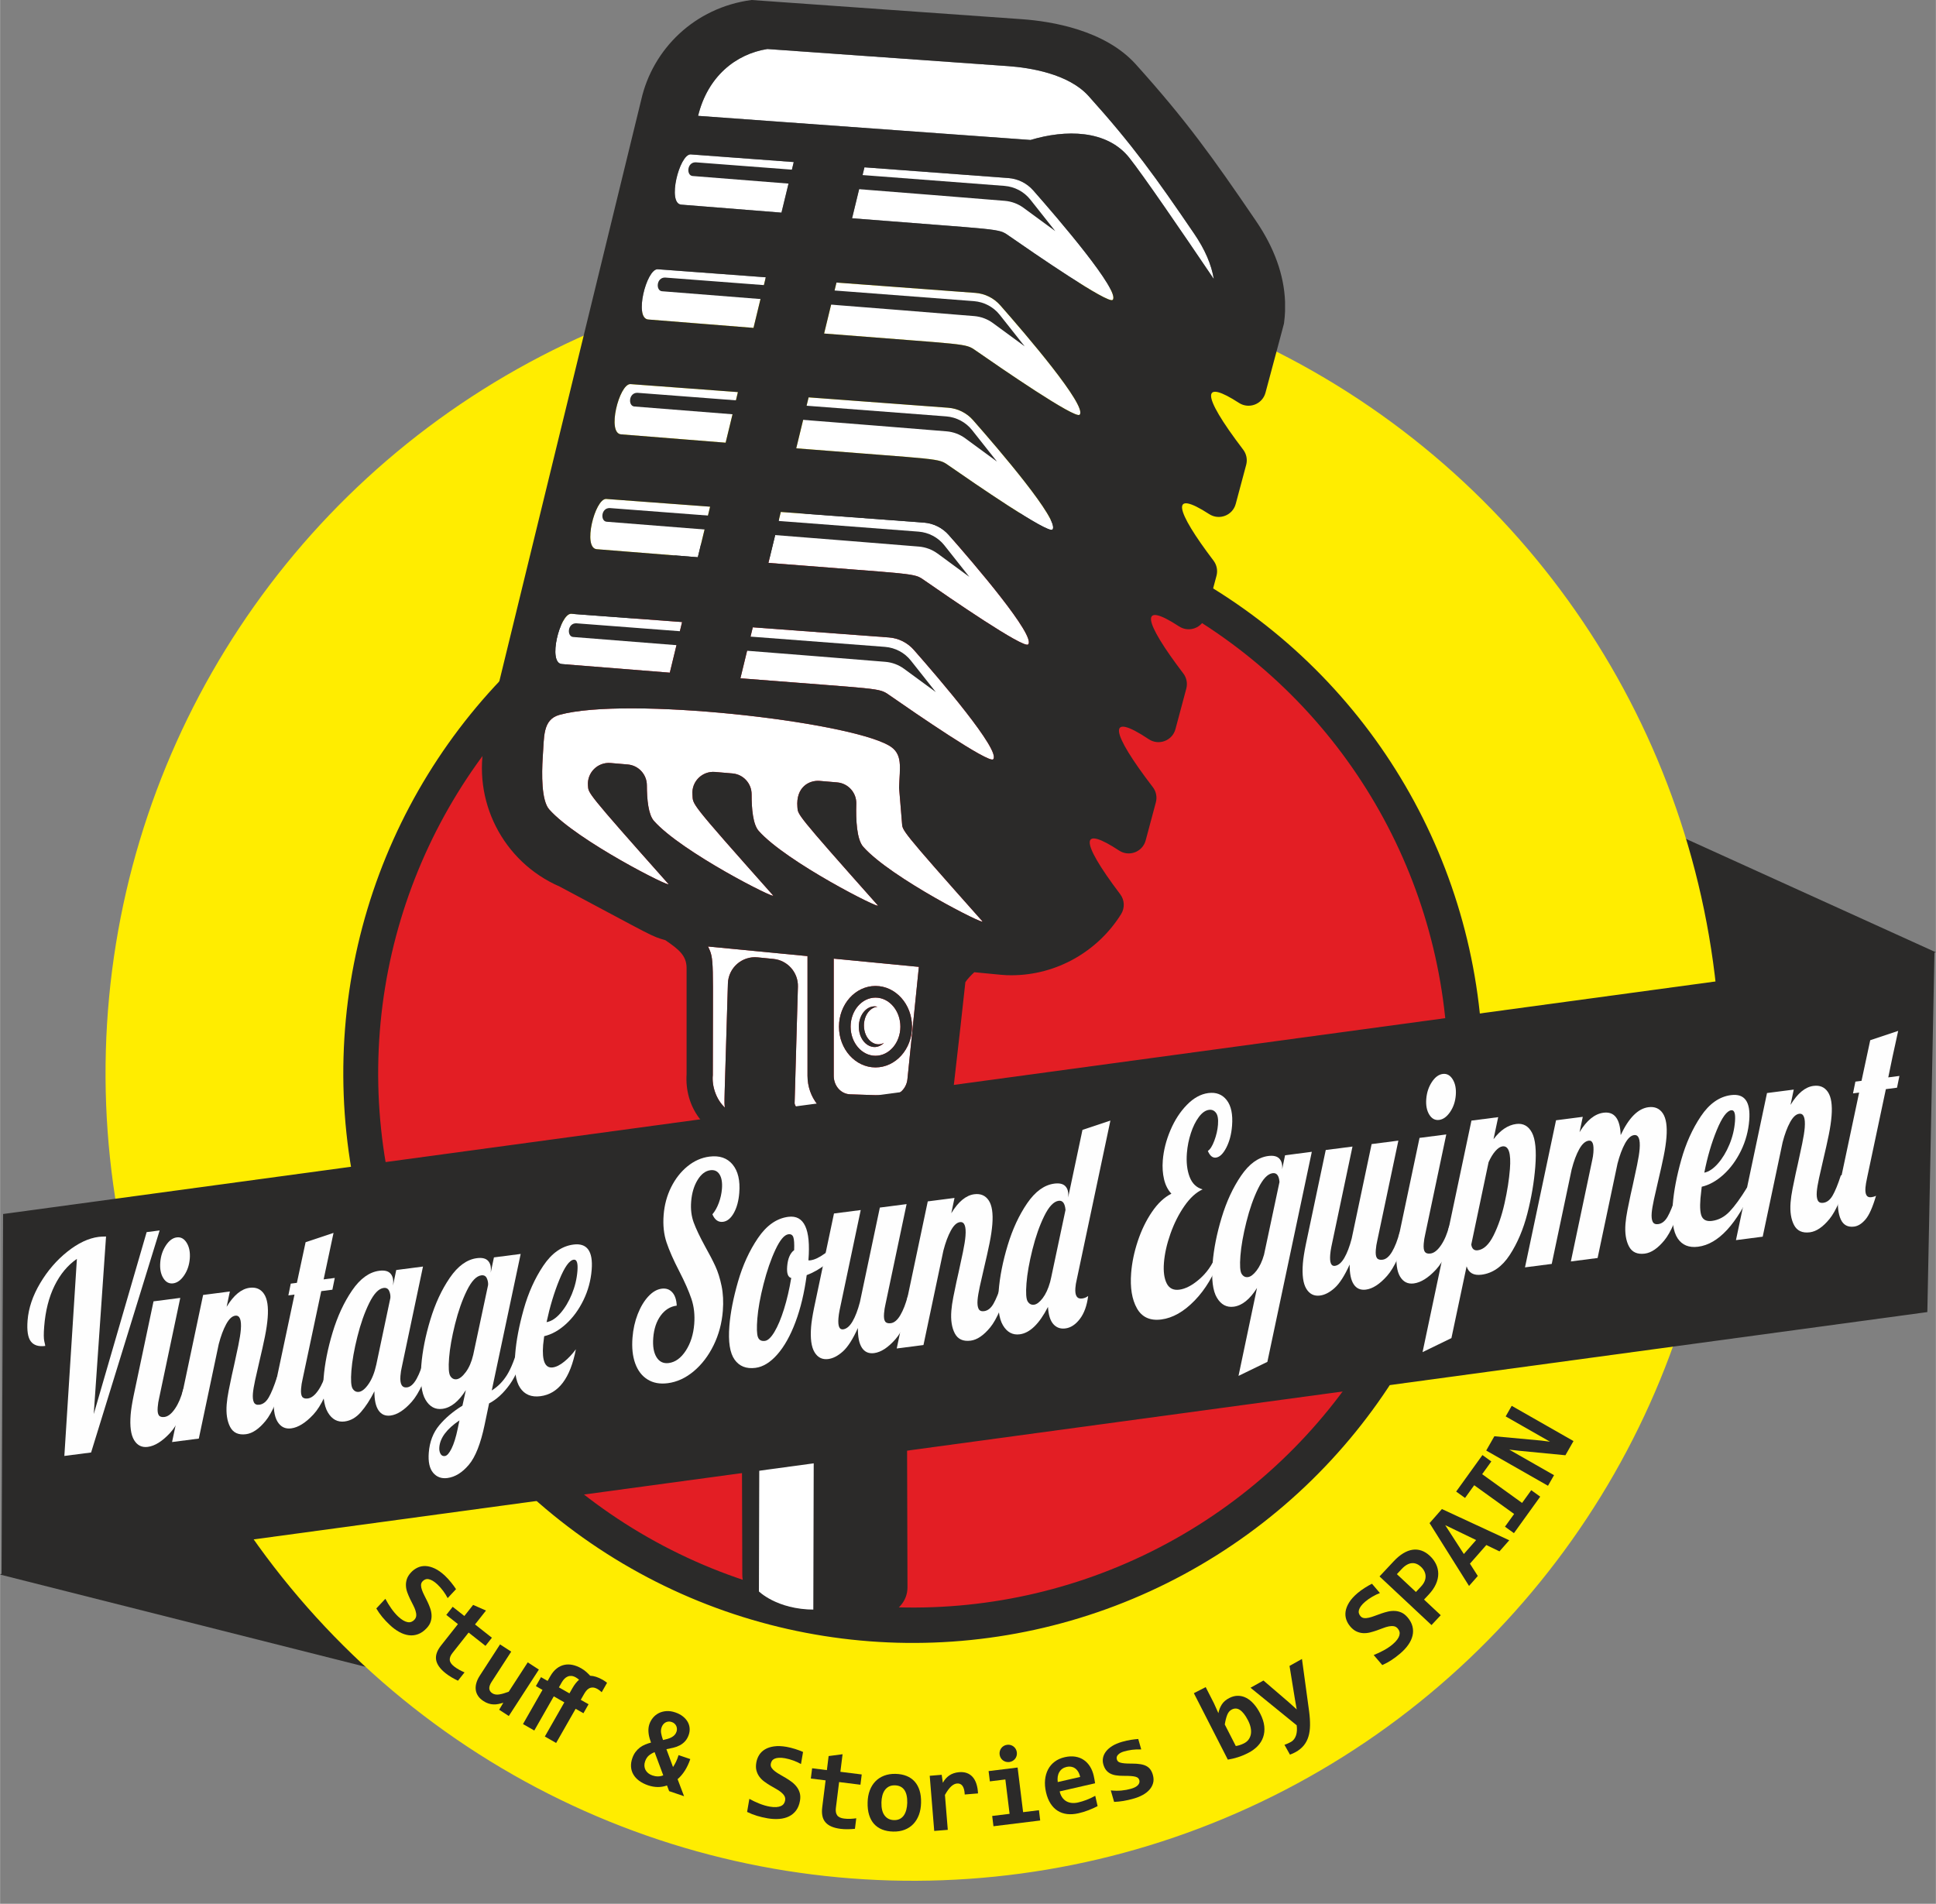 <?xml version="1.0" encoding="UTF-8"?>
<!-- Creator: CorelDRAW 2021 (64-Bit) -->
<svg xmlns="http://www.w3.org/2000/svg" xmlns:xlink="http://www.w3.org/1999/xlink" xmlns:xodm="http://www.corel.com/coreldraw/odm/2003" xml:space="preserve" width="2728px" height="2683px" version="1.1" style="shape-rendering:geometricPrecision; text-rendering:geometricPrecision; image-rendering:optimizeQuality; fill-rule:evenodd; clip-rule:evenodd" viewBox="0 0 2749.23 2704.13">
 <rect x="0" y="0" width="2749.23" height="2704.13" fill="#808080" stroke="none"/>
 <defs>
  <style type="text/css">
   <![CDATA[
    .str1 {stroke:#2B2A29;stroke-width:39.2;stroke-miterlimit:22.926}
    .str0 {stroke:#FFED00;stroke-width:39.2;stroke-miterlimit:22.926}
    .fil6 {fill:none}
    .fil1 {fill:#2B2A29}
    .fil0 {fill:#2B2A29}
    .fil2 {fill:#FFED00}
    .fil3 {fill:#E31E24}
    .fil7 {fill:#FEFEFE;fill-rule:nonzero}
    .fil5 {fill:#2B2A29;fill-rule:nonzero}
    .fil4 {fill:white;fill-rule:nonzero}
   ]]>
  </style>
 </defs>
 <g id="Ebene_x0020_1">
  <g id="_2579828019648">
   <polygon class="fil0" points="2749.23,1352.64 2316.26,1156.1 2413.54,1417.95 "></polygon>
   <polygon class="fil1" points="0,2236.48 633.59,2396.47 483.14,2176.05 52.85,2204.33 "></polygon>
   <ellipse class="fil2 str0" transform="matrix(1.79 0.05 -0.051 1.817 1296.66 1524.11)" rx="620.88" ry="611.58"></ellipse>
   <ellipse class="fil3 str1" transform="matrix(1.263 0.035 -0.036 1.282 1296.66 1524.11)" rx="620.88" ry="611.58"></ellipse>
   <g>
    <path class="fil4" d="M1246.15 1429.95c-10.78,0.88 -19.32,12.45 -19.32,26.63 0,18.92 14.89,32.01 28.53,24.67 -14.61,14.44 -35.79,0.95 -35.79,-22.96 0,-17.97 12.63,-31.86 26.58,-28.34zm-2.9 69.64c19.48,0 35.33,-18.53 35.33,-41.3 0,-22.77 -15.85,-41.3 -35.33,-41.3 -19.48,0 -35.33,18.53 -35.33,41.3 0,22.77 15.85,41.3 35.33,41.3z"></path>
    <path class="fil4" d="M1076.65 2259.49c0,0 25.72,26.77 80.03,26.77l0 -639.66 -80.03 -7.3 0 620.19z"></path>
    <path class="fil4" d="M1128.36 1567.07l-0.02 0.67c0.01,-0.15 0.03,-0.37 0.02,-0.67z"></path>
    <path class="fil4" d="M1146.69 1528.02l0 -169.98 -141.26 -13.64c8.99,18.48 6.77,17.7 6.77,182.76 -1.52,15.19 4.63,34.55 17.18,46 -1.15,-8.34 -1.08,3.31 4.26,-176.27 0.67,-22.3 20.15,-39.32 42.23,-37.09l22.6 2.26c19.96,2 35.15,19.27 34.59,39.32l-4.7 165.64c0.56,6.58 13.69,23.11 67.54,23.34 -28.28,-5.77 -49.21,-31.39 -49.21,-62.34z"></path>
    <path class="fil4" d="M967.47 290.67l142.24 11.35 17.43 -71.83 -146.56 -10.9c-15.87,-0.02 -33.62,69.93 -13.11,71.38z"></path>
    <path class="fil4" d="M920.57 453.81l149.41 11.92 17.44 -71.87 -153.74 -11.44c-15.87,-0.02 -33.62,69.93 -13.11,71.39z"></path>
    <path class="fil4" d="M797.81 943.2l153.31 12.23 17.45 -71.88 -157.66 -11.74c-15.86,-0.02 -33.62,69.93 -13.1,71.39z"></path>
    <path class="fil4" d="M881.95 616.94l148.45 11.84 17.44 -71.86 -152.79 -11.37c-15.86,-0.02 -33.62,69.93 -13.1,71.39z"></path>
    <path class="fil4" d="M847.46 780.07l143.45 11.44 17.43 -71.83 -147.77 -11c-15.86,-0.02 -33.62,69.93 -13.11,71.39z"></path>
    <path class="fil4" d="M1311.98 742.28l-203.23 -15.12 -17.56 72.35c212.83,16.98 205.8,13.87 221.53,24.81 35.48,24.71 141.24,97.45 147.34,91.01 11.35,-11.99 -77.39,-115.26 -112.82,-155.51 -9.01,-10.23 -21.66,-16.52 -35.26,-17.54z"></path>
    <path class="fil4" d="M1545.82 136.35c-28.57,-31.74 -83.64,-40.2 -113.89,-42.41l-342.3 -24.31c-45.03,7.13 -84.77,39.22 -98.33,94.92l472.12 34.26c49.29,-14.85 108.26,-14.99 140.29,25.32 19.46,24.5 71.86,100.94 120.01,172.17 -3.47,-20.78 -12.65,-41.96 -27.68,-64.04 -55.01,-80.8 -87.76,-126.47 -150.22,-195.91z"></path>
    <path class="fil4" d="M1431.99 252.89l-204.44 -15.22 -17.56 72.35c214.35,17.1 207.05,13.99 222.74,24.91 35.48,24.7 141.24,97.44 147.34,91.01 11.35,-12 -77.39,-115.26 -112.82,-155.51 -9.01,-10.24 -21.66,-16.53 -35.26,-17.54z"></path>
    <path class="fil4" d="M1346.47 579.15l-198.22 -14.75 -17.57 72.38c207.23,16.53 200.81,13.47 216.52,24.41 35.49,24.71 141.25,97.44 147.34,91.01 11.35,-11.99 -77.39,-115.26 -112.81,-155.51 -9.01,-10.23 -21.67,-16.52 -35.26,-17.54z"></path>
    <path class="fil4" d="M1385.09 416.02l-197.26 -14.68 -17.57 72.39c206.17,16.44 199.86,13.4 215.56,24.33 35.49,24.71 141.25,97.44 147.34,91.01 11.35,-11.99 -77.38,-115.26 -112.81,-155.51 -9.01,-10.23 -21.66,-16.52 -35.26,-17.54z"></path>
    <path class="fil4" d="M1280.85 1168.86l-4.11 -50.05c0.96,-29.48 5.88,-48.38 -14.64,-60.05 -60.84,-34.59 -372.24,-69.76 -467.63,-43.42 -24.46,6.76 -21.62,31.97 -23.82,60.17l0 0c-1.54,23.99 -1.92,61.53 9.19,74.14 38.96,44.17 175.89,113.34 169.18,105.8 -118.08,-132.83 -113.22,-128.58 -114.13,-139.66 -1.5,-18.32 13.83,-33.6 32.15,-32.04l24.33 2.09c15.37,1.31 27.16,14.17 27.18,29.59 0.02,20.23 2.13,41.59 9.99,50.5 38.96,44.17 175.88,113.34 169.17,105.8 -121.94,-137.18 -113.18,-128.15 -114.42,-143.24 -1.5,-18.33 13.83,-33.61 32.15,-32.04l24.69 2.11c15.42,1.32 27.23,14.25 27.17,29.72 -0.06,20.61 1.96,42.71 9.99,51.81 38.96,44.17 175.88,113.34 169.17,105.8 -118.08,-132.83 -113.21,-128.58 -114.12,-139.66 -2.32,-28.31 16.74,-38.34 31.74,-37.06l24.73 2.11c15.71,1.35 27.65,14.72 27.16,30.48 -0.7,22.82 0.6,50.48 9.83,60.95 38.96,44.18 175.88,113.35 169.18,105.8 -118.09,-132.82 -113.22,-128.57 -114.13,-139.65z"></path>
    <path class="fil4" d="M1243.25 1400.44c28.61,0 51.88,25.95 51.88,57.85 0,31.9 -23.27,57.85 -51.88,57.85 -28.61,0 -51.88,-25.95 -51.88,-57.85 0,-31.9 23.27,-57.85 51.88,-57.85zm-59.32 127.58c0,14.32 10.22,25.88 23.26,26.31l56.85 1.89c12.32,0.42 23.18,-9.87 24.55,-23.4l16.23 -159.5 -120.89 -11.68 0 166.38z"></path>
    <path class="fil4" d="M1262.32 905.41l-193.35 -14.39 -17.57 72.41c201.79,16.1 195.97,13.1 211.66,24.02 35.49,24.72 141.25,97.45 147.34,91.01 11.35,-11.99 -77.39,-115.26 -112.82,-155.5 -9.01,-10.24 -21.66,-16.53 -35.26,-17.55z"></path>
    <path class="fil5" d="M1603.71 224.13c-32.03,-40.31 -91,-40.17 -140.29,-25.32l-472.12 -34.26c13.56,-55.7 53.3,-87.8 98.33,-94.92l342.3 24.31c30.25,2.21 85.32,10.67 113.88,42.41 62.47,69.44 95.22,115.11 150.23,195.91 15.03,22.08 24.21,43.26 27.68,64.04 -48.15,-71.23 -100.55,-147.67 -120.01,-172.17zm221.19 217.78l0 -13.4c-1.46,-38.04 -15.26,-76.47 -41.24,-114.63 -62.3,-91.5 -99.45,-143.29 -170.77,-222.57 -43.76,-48.63 -119.61,-60.96 -160.98,-63.99 -3.18,-0.23 -381.58,-27.1 -384.74,-27.32 -81.2,10.81 -140.38,70.08 -156.6,141.55 -0.26,1.09 -221.53,907.86 -221.78,908.96 -19.44,86.03 25.11,173.69 105.97,208.77 137.07,72.97 129.18,70.05 150.02,76.12 19.27,13.22 30.17,21.85 30.17,39.78l0 150.36c-2.94,45.29 24.07,87.35 77.31,98.69l1.8 612.3c0,84.84 234.59,100.08 234.59,18.01l-1.8 -628.7c48.1,-8.9 63.53,-49.93 67.66,-85.02 6.42,-54.56 13.43,-118.85 16.34,-145.67 1.99,-3.49 8.19,-10.12 12.71,-14.23 41.1,3.97 42.24,4.31 52.63,4.31 64.6,0 123.03,-34.24 155.84,-86.81 5.46,-8.75 5,-19.99 -1.22,-28.22 -60.74,-80.39 -54.24,-96.77 -1.69,-62.14 14.2,9.37 33.41,2.07 37.8,-14.37 5.02,-18.79 10.91,-40.8 14.47,-54.05 2,-7.48 0.42,-15.46 -4.29,-21.59 -59.81,-78.02 -66.22,-108.4 -5.78,-68.11 14.19,9.46 33.49,2.17 37.9,-14.3l15.4 -57.56c1.99,-7.44 0.43,-15.41 -4.24,-21.53 -56.61,-74.37 -63.41,-104.37 -6.05,-66.84 14.23,9.3 33.4,2.03 37.79,-14.38l15.39 -57.51c1.99,-7.43 0.43,-15.38 -4.22,-21.5 -54.22,-71.52 -62.48,-102.57 -6.18,-66.11 14.23,9.22 33.32,1.94 37.71,-14.44l14.85 -55.52c1.99,-7.44 0.43,-15.4 -4.24,-21.53 -62.54,-82.16 -57.1,-99.57 -6.04,-66.47 14.23,9.22 33.31,1.93 37.7,-14.45 28.6,-106.84 26.13,-97.44 26.35,-99.1 0.76,-5.58 1.24,-11.18 1.46,-16.79zm-244.83 -15.97c-6.09,6.43 -111.86,-66.31 -147.34,-91.01 -15.69,-10.92 -8.39,-7.81 -222.74,-24.91l17.56 -72.35 204.44 15.22c13.6,1.01 26.25,7.3 35.26,17.54 35.43,40.25 124.16,143.51 112.82,155.51zm-46.91 163.13c-6.09,6.43 -111.85,-66.3 -147.34,-91.01 -15.7,-10.93 -9.39,-7.89 -215.56,-24.33l17.57 -72.39 197.26 14.68c13.6,1.02 26.25,7.31 35.26,17.54 35.43,40.25 124.16,143.52 112.81,155.51zm-38.62 163.13c-6.09,6.43 -111.85,-66.3 -147.34,-91.01 -15.71,-10.94 -9.29,-7.88 -216.52,-24.41l17.57 -72.38 198.22 14.75c13.59,1.02 26.25,7.31 35.26,17.54 35.42,40.25 124.16,143.52 112.81,155.51zm-34.48 163.13c-6.1,6.44 -111.86,-66.3 -147.34,-91.01 -15.73,-10.94 -8.7,-7.83 -221.53,-24.81l17.56 -72.35 203.23 15.12c13.6,1.02 26.25,7.31 35.26,17.54 35.43,40.25 124.17,143.52 112.82,155.51zm-49.66 163.13c-6.09,6.44 -111.85,-66.29 -147.34,-91.01 -15.69,-10.92 -9.87,-7.92 -211.66,-24.02l17.57 -72.41 193.35 14.39c13.6,1.02 26.25,7.31 35.26,17.55 35.43,40.24 124.17,143.51 112.82,155.5zm-184.6 124.25c-9.23,-10.47 -10.53,-38.13 -9.83,-60.95 0.49,-15.76 -11.45,-29.13 -27.16,-30.48l-24.73 -2.11c-15,-1.28 -34.06,8.75 -31.74,37.06 0.91,11.08 -3.96,6.83 114.12,139.66 6.71,7.54 -130.21,-61.63 -169.17,-105.8 -8.03,-9.1 -10.05,-31.2 -9.99,-51.81 0.06,-15.47 -11.75,-28.4 -27.17,-29.72l-24.69 -2.11c-18.32,-1.57 -33.65,13.71 -32.15,32.04 1.24,15.09 -7.52,6.06 114.42,143.24 6.71,7.54 -130.21,-61.63 -169.17,-105.8 -7.86,-8.91 -9.97,-30.27 -9.99,-50.5 -0.02,-15.42 -11.81,-28.28 -27.18,-29.59l-24.33 -2.09c-18.32,-1.56 -33.65,13.72 -32.15,32.04 0.91,11.08 -3.95,6.83 114.13,139.66 6.71,7.54 -130.22,-61.63 -169.18,-105.8 -11.11,-12.61 -10.73,-50.15 -9.19,-74.14l0 0c2.2,-28.2 -0.64,-53.41 23.82,-60.17 95.39,-26.34 406.79,8.83 467.63,43.42 20.52,11.67 15.6,30.58 14.64,60.05l4.11 50.05c0.91,11.08 -3.96,6.83 114.13,139.65 6.7,7.55 -130.21,-61.62 -169.18,-105.8zm62.79 330.11c-1.37,13.53 -12.23,23.82 -24.55,23.4l-56.85 -1.89c-13.04,-0.43 -23.26,-11.99 -23.26,-26.31l0 -166.38 120.89 11.68 -16.23 159.5zm-160.23 34.2l4.7 -165.64c0.56,-20.05 -14.63,-37.32 -34.59,-39.32l-22.6 -2.26c-22.08,-2.23 -41.56,14.8 -42.23,37.08 -5.34,179.59 -5.41,167.94 -4.26,176.28 -12.55,-11.45 -18.7,-30.81 -17.18,-46 0,-165.07 2.22,-164.28 -6.77,-182.76l141.26 13.64 0 169.98c0,30.95 20.93,56.57 49.21,62.34 -53.85,-0.23 -66.98,-16.76 -67.54,-23.34zm-0.02 0.72l0.02 -0.67c0.01,0.3 -0.01,0.52 -0.02,0.67zm26.54 735.52c-52.42,0 -77.25,-24.04 -77.25,-24.04l1.8 -639.92 77.25 8.27 -1.8 655.69zm-343.97 -1431.45l157.66 11.74 -17.45 71.88 -153.31 -12.23c-20.52,-1.46 -2.76,-71.41 13.1,-71.39zm49.66 -163.13l147.77 11 -17.43 71.83 -143.45 -11.44c-20.51,-1.46 -2.75,-71.41 13.11,-71.39zm34.48 -163.13l152.79 11.37 -17.44 71.86 -148.45 -11.84c-20.52,-1.46 -2.76,-71.41 13.1,-71.39zm38.63 -163.13l153.74 11.44 -17.44 71.86 -149.41 -11.92c-20.51,-1.45 -2.76,-71.4 13.11,-71.38zm46.9 -163.13l146.56 10.9 -17.43 71.83 -142.24 -11.35c-20.51,-1.45 -2.75,-71.4 13.11,-71.38z"></path>
    <path class="fil5" d="M1243.25 1416.99c19.48,0 35.33,18.53 35.33,41.3 0,22.77 -15.85,41.3 -35.33,41.3 -19.48,0 -35.33,-18.53 -35.33,-41.3 0,-22.77 15.85,-41.3 35.33,-41.3zm0 99.15c28.61,0 51.88,-25.95 51.88,-57.85 0,-31.9 -23.27,-57.85 -51.88,-57.85 -28.61,0 -51.88,25.95 -51.88,57.85 0,31.9 23.27,57.85 51.88,57.85z"></path>
    <path class="fil5" d="M1255.36 1481.25c-13.64,7.34 -28.53,-5.75 -28.53,-24.67 0,-14.18 8.54,-25.75 19.32,-26.63 -13.95,-3.52 -26.58,10.37 -26.58,28.34 0,23.91 21.18,37.4 35.79,22.96z"></path>
    <path class="fil5" d="M987.79 230.54l438.77 33.51c14.44,1.17 27.72,8.25 36.63,19.5l35.39 44.73 -45.07 -33.08c-7.74,-5.68 -16.94,-9.12 -26.56,-9.93 -77.7,-6.52 -437.08,-34.63 -443.6,-35.29 -8.91,-0.93 -7.96,-19.56 4.44,-19.44z"></path>
    <path class="fil5" d="M944.34 394.23l438.76 33.51c14.45,1.17 27.73,8.25 36.64,19.51l35.39 44.72 -45.07 -33.07c-7.74,-5.69 -16.94,-9.13 -26.56,-9.94 -77.7,-6.52 -437.09,-34.62 -443.61,-35.29 -8.9,-0.92 -7.95,-19.56 4.45,-19.44z"></path>
    <path class="fil5" d="M905.02 557.92l438.77 33.52c14.44,1.17 27.73,8.24 36.64,19.5l35.39 44.73 -45.07 -33.08c-7.75,-5.69 -16.94,-9.13 -26.56,-9.93 -77.71,-6.52 -437.09,-34.63 -443.61,-35.3 -8.9,-0.92 -7.96,-19.55 4.44,-19.44z"></path>
    <path class="fil5" d="M865.71 721.62l438.77 33.51c14.44,1.17 27.72,8.24 36.63,19.5l35.4 44.73 -45.08 -33.08c-7.74,-5.68 -16.93,-9.12 -26.56,-9.93 -77.7,-6.52 -437.08,-34.63 -443.6,-35.3 -8.91,-0.92 -7.96,-19.55 4.44,-19.43z"></path>
    <path class="fil5" d="M818.12 885.31l438.77 33.51c14.44,1.17 27.73,8.24 36.63,19.5l35.4 44.73 -45.08 -33.08c-7.74,-5.68 -16.94,-9.12 -26.56,-9.93 -77.7,-6.52 -437.08,-34.62 -443.6,-35.29 -8.91,-0.93 -7.96,-19.56 4.44,-19.44z"></path>
    <polygon class="fil5" points="1118.01,1633.44 1133.52,1988.29 1145.93,1633.44 "></polygon>
   </g>
   <polygon class="fil1" points="2747.18,1351.81 2737.06,1863.63 2.1,2235.16 4.28,1724.34 "></polygon>
   <circle class="fil6" cx="1293.16" cy="1522.05" r="1182.07"></circle>
   <path class="fil5" d="M605.72 2312.69c-3.77,4.04 -7.79,6.85 -12.05,8.42 -4.27,1.59 -8.65,2.1 -13.14,1.54 -4.5,-0.58 -9.02,-2.12 -13.59,-4.62 -4.56,-2.52 -9.03,-5.81 -13.39,-9.92 -3.89,-3.61 -7.43,-7.36 -10.61,-11.19 -3.2,-3.83 -6.06,-7.92 -8.63,-12.31l12.85 -13.71c1.18,2.23 2.44,4.47 3.83,6.76 1.39,2.31 2.87,4.54 4.39,6.69 1.52,2.18 3.13,4.28 4.81,6.25 1.65,1.99 3.38,3.82 5.14,5.47 2.64,2.46 5.11,4.34 7.36,5.62 2.29,1.27 4.35,2.07 6.26,2.38 1.93,0.3 3.64,0.15 5.19,-0.47 1.56,-0.6 2.95,-1.53 4.18,-2.86 1.7,-1.81 2.58,-3.8 2.7,-5.99 0.11,-2.2 -0.26,-4.57 -1.07,-7.1 -0.79,-2.53 -1.94,-5.19 -3.39,-7.95 -1.45,-2.78 -2.9,-5.65 -4.33,-8.62 -1.42,-2.95 -2.72,-6 -3.85,-9.11 -1.16,-3.13 -1.83,-6.29 -1.99,-9.49 -0.18,-3.19 0.27,-6.42 1.32,-9.62 1.06,-3.21 3.07,-6.39 6.02,-9.56 2.72,-2.9 5.82,-5.15 9.32,-6.76 3.47,-1.62 7.24,-2.34 11.34,-2.16 4.07,0.18 8.41,1.36 13.02,3.51 4.62,2.18 9.43,5.6 14.43,10.28 1.46,1.39 2.93,2.88 4.42,4.51 1.47,1.62 2.91,3.27 4.27,4.95 1.36,1.68 2.64,3.33 3.82,4.96 1.2,1.66 2.24,3.18 3.18,4.6l-11.91 12.72c-0.78,-1.58 -1.72,-3.23 -2.79,-4.94 -1.07,-1.73 -2.24,-3.44 -3.5,-5.15 -1.26,-1.7 -2.59,-3.35 -4,-4.95 -1.39,-1.6 -2.8,-3.04 -4.19,-4.35 -2.45,-2.31 -4.7,-4.03 -6.78,-5.23 -2.07,-1.19 -3.95,-1.94 -5.69,-2.27 -1.75,-0.33 -3.33,-0.21 -4.78,0.35 -1.45,0.54 -2.76,1.45 -3.91,2.7 -1.44,1.55 -2.17,3.35 -2.18,5.44 0,2.06 0.44,4.35 1.33,6.85 0.87,2.48 2.05,5.13 3.47,7.92 1.45,2.79 2.91,5.71 4.36,8.73 1.45,3 2.72,6.11 3.83,9.24 1.11,3.16 1.77,6.35 1.95,9.57 0.19,3.22 -0.21,6.42 -1.24,9.6 -1.03,3.18 -2.95,6.26 -5.78,9.27z"></path>
   <path id="_1" class="fil5" d="M650.26 2387.24c-3.14,-1.49 -6.23,-3.13 -9.21,-4.91 -3.01,-1.77 -5.72,-3.63 -8.15,-5.56 -4.03,-3.17 -7.2,-6.35 -9.43,-9.52 -2.27,-3.18 -3.69,-6.38 -4.24,-9.63 -0.52,-3.27 -0.2,-6.6 1.02,-10 1.2,-3.41 3.29,-6.97 6.23,-10.69l23.75 -30.08 -16.53 -13.08 9.08 -11.52 16.56 13.08 12.47 -15.77 18.26 8.03 -15.57 19.73 23.97 18.9 -9.11 11.52 -23.97 -18.9 -22.9 28.98c-2.78,3.51 -4.05,6.8 -3.87,9.9 0.2,3.06 2.2,6.1 6,9.12 2.43,1.9 4.96,3.57 7.57,4.98 2.64,1.43 5.09,2.62 7.41,3.6l-9.34 11.82z"></path>
   <path id="_2" class="fil5" d="M725.88 2345.94l-27.85 42.97c-2.33,3.6 -3.41,6.73 -3.27,9.45 0.16,2.7 1.6,4.95 4.3,6.72 2.66,1.71 5.9,2.26 9.76,1.66 3.87,-0.61 8.36,-1.89 13.5,-3.83l27.05 -41.73 15.82 10.26 -42.71 65.93 -13.69 -8.87 5.91 -9.99c-2.49,0.8 -4.9,1.41 -7.22,1.87 -2.3,0.46 -4.63,0.65 -6.93,0.53 -2.29,-0.1 -4.59,-0.51 -6.91,-1.27 -2.31,-0.73 -4.68,-1.86 -7.05,-3.41 -3.39,-2.19 -5.98,-4.64 -7.78,-7.37 -1.83,-2.76 -2.92,-5.7 -3.29,-8.82 -0.37,-3.12 -0.06,-6.39 0.95,-9.77 0.97,-3.37 2.61,-6.82 4.88,-10.31l28.68 -44.28 15.85 10.26z"></path>
   <path id="_3" class="fil5" d="M801.33 2417.98l-14.98 -8.53 -27.69 48.53 -16.04 -9.16 27.7 -48.53 -9.4 -5.36 7.27 -12.75 9.4 5.35 3.78 -6.64c2.68,-4.66 5.67,-8.31 9.05,-10.94 3.37,-2.65 6.98,-4.38 10.81,-5.18 3.8,-0.84 7.76,-0.8 11.83,0.06 4.07,0.86 8.17,2.48 12.27,4.82 2.83,1.62 5.32,3.41 7.44,5.36 2.14,1.97 3.89,3.68 5.24,5.18 5.37,0.14 11.31,2.08 17.85,5.8 0.87,0.5 1.67,0.98 2.38,1.48 0.74,0.47 1.4,0.91 1.99,1.36 0.66,0.5 1.24,0.98 1.77,1.4l-7.61 13.36c-0.56,-0.5 -1.11,-1 -1.72,-1.53 -0.53,-0.42 -1.14,-0.89 -1.8,-1.42 -0.69,-0.52 -1.41,-1.02 -2.15,-1.44 -2.64,-1.52 -5,-2.28 -7.03,-2.28 -2.03,-0.02 -3.85,0.44 -5.38,1.32 -1.56,0.9 -2.9,2.09 -4.06,3.58 -1.13,1.48 -2.13,2.96 -2.97,4.44l-4.64 8.13 11.08 6.3 -7.27 12.75 -11.09 -6.3 -27.69 48.53 -16.04 -9.16 27.7 -48.53zm7.27 -12.76l4.25 -7.46c2.86,-5 5.99,-8.97 9.39,-11.89 -0.61,-0.52 -1.27,-1.08 -2.01,-1.65 -0.74,-0.56 -1.59,-1.11 -2.52,-1.66 -2.25,-1.26 -4.33,-1.97 -6.29,-2.12 -1.93,-0.12 -3.75,0.17 -5.44,0.92 -1.68,0.72 -3.21,1.78 -4.58,3.21 -1.37,1.4 -2.58,3.02 -3.6,4.79l-4.18 7.33 14.98 8.53z"></path>
   <path id="_4" class="fil5" d="M980.21 2498.55c-2.12,6.22 -4.7,11.69 -7.72,16.45 -3.03,4.73 -6.45,8.76 -10.3,12.09l9.17 24.2 -21.17 -7.19 -3.06 -8.07c-4.22,1.51 -8.57,2.24 -13.09,2.22 -4.52,-0.04 -9.06,-0.85 -13.66,-2.39 -5.07,-1.73 -9.36,-3.92 -12.88,-6.55 -3.52,-2.63 -6.24,-5.61 -8.15,-8.93 -1.94,-3.32 -3.03,-6.94 -3.28,-10.79 -0.27,-3.89 0.3,-7.9 1.72,-12.05 1.18,-3.52 2.73,-6.53 4.62,-9.04 1.9,-2.54 4.01,-4.66 6.33,-6.41 2.34,-1.72 4.85,-3.16 7.49,-4.22 2.66,-1.09 5.4,-2.02 8.2,-2.74l-0.8 -2.48c-1.59,-4.3 -2.53,-8.47 -2.8,-12.51 -0.3,-4.04 0.14,-7.76 1.27,-11.12 1.18,-3.44 2.89,-6.5 5.18,-9.23 2.29,-2.75 5.03,-4.92 8.22,-6.54 3.19,-1.6 6.78,-2.56 10.74,-2.83 3.96,-0.3 8.19,0.32 12.68,1.85 4.26,1.44 7.83,3.33 10.74,5.65 2.94,2.32 5.19,4.9 6.81,7.69 1.59,2.83 2.52,5.78 2.79,8.92 0.27,3.14 -0.12,6.26 -1.16,9.33 -1.29,3.8 -3.05,6.92 -5.29,9.36 -2.24,2.44 -4.77,4.37 -7.59,5.83 -2.82,1.48 -5.83,2.6 -9.08,3.37 -3.22,0.78 -6.49,1.5 -9.82,2.11l9.38 25.33c1.53,-2.27 2.95,-4.81 4.29,-7.61 1.34,-2.83 2.55,-5.93 3.6,-9.33l16.62 5.63zm-64.24 3.43c-0.74,2.17 -1.05,4.26 -0.91,6.29 0.13,2.04 0.64,3.91 1.54,5.68 0.91,1.74 2.2,3.29 3.84,4.63 1.67,1.37 3.68,2.45 6.03,3.24 2.59,0.89 5.18,1.33 7.74,1.33 2.59,0.02 5.13,-0.49 7.61,-1.5l-12.28 -32.93c-3.14,1.22 -5.89,2.84 -8.23,4.83 -2.35,2.01 -4.11,4.84 -5.34,8.43zm44.68 -42.33c0.45,-1.27 0.63,-2.59 0.6,-3.99 -0.05,-1.43 -0.35,-2.75 -0.9,-3.99 -0.56,-1.26 -1.38,-2.4 -2.44,-3.4 -1.06,-1.02 -2.44,-1.81 -4.1,-2.39 -1.67,-0.55 -3.25,-0.76 -4.78,-0.6 -1.54,0.17 -2.91,0.62 -4.17,1.33 -1.24,0.72 -2.35,1.67 -3.27,2.89 -0.92,1.22 -1.66,2.57 -2.16,4.1 -0.89,2.62 -1.12,5.34 -0.64,8.13 0.46,2.8 1.34,5.94 2.59,9.43l0.05 0.34c2.24,-0.48 4.38,-1.01 6.44,-1.6 2.03,-0.59 3.91,-1.33 5.62,-2.23 1.69,-0.91 3.14,-1.99 4.38,-3.29 1.23,-1.29 2.16,-2.88 2.78,-4.73z"></path>
   <path id="_5" class="fil5" d="M1135.99 2557.77c-0.94,5.44 -2.75,9.99 -5.43,13.67 -2.71,3.65 -6.08,6.49 -10.14,8.5 -4.06,2 -8.68,3.2 -13.88,3.61 -5.21,0.41 -10.75,0.14 -16.65,-0.88 -5.23,-0.91 -10.25,-2.08 -15,-3.52 -4.79,-1.47 -9.44,-3.3 -13.99,-5.53l3.19 -18.55c2.2,1.23 4.5,2.42 6.93,3.54 2.41,1.16 4.87,2.24 7.33,3.2 2.48,0.98 4.97,1.84 7.45,2.57 2.49,0.73 4.94,1.31 7.32,1.72 3.57,0.63 6.63,0.83 9.25,0.64 2.59,-0.17 4.75,-0.68 6.52,-1.47 1.76,-0.8 3.11,-1.86 4.08,-3.21 0.97,-1.35 1.6,-2.94 1.91,-4.71 0.42,-2.43 0.07,-4.59 -1.04,-6.49 -1.12,-1.9 -2.71,-3.66 -4.77,-5.32 -2.09,-1.69 -4.5,-3.26 -7.25,-4.79 -2.75,-1.52 -5.53,-3.12 -8.36,-4.81 -2.81,-1.68 -5.56,-3.52 -8.23,-5.49 -2.67,-1.98 -4.95,-4.24 -6.88,-6.82 -1.91,-2.59 -3.3,-5.51 -4.18,-8.79 -0.88,-3.24 -0.94,-7.02 -0.21,-11.3 0.67,-3.91 2.01,-7.48 4.03,-10.76 2.03,-3.25 4.79,-5.93 8.3,-8.02 3.48,-2.1 7.75,-3.51 12.8,-4.24 5.06,-0.73 10.95,-0.53 17.72,0.64 1.98,0.33 4.04,0.78 6.16,1.33 2.14,0.55 4.22,1.15 6.29,1.77 2.06,0.66 4.04,1.34 5.94,2.05 1.88,0.73 3.6,1.41 5.16,2.12l-2.94 17.15c-1.53,-0.89 -3.2,-1.76 -5.05,-2.6 -1.85,-0.84 -3.75,-1.63 -5.76,-2.36 -1.99,-0.73 -4.02,-1.39 -6.06,-1.94 -2.06,-0.57 -4.01,-1.02 -5.89,-1.33 -3.3,-0.57 -6.15,-0.77 -8.53,-0.63 -2.38,0.14 -4.38,0.54 -6.02,1.23 -1.63,0.69 -2.9,1.67 -3.79,2.91 -0.9,1.27 -1.5,2.75 -1.79,4.42 -0.36,2.09 0.04,3.99 1.18,5.73 1.14,1.74 2.76,3.42 4.88,5 2.09,1.61 4.52,3.16 7.27,4.71 2.75,1.55 5.56,3.18 8.41,4.89 2.89,1.73 5.64,3.6 8.31,5.62 2.65,2.03 4.95,4.35 6.89,6.93 1.93,2.58 3.37,5.46 4.25,8.68 0.88,3.22 0.97,6.86 0.27,10.93z"></path>
   <path id="_6" class="fil5" d="M1214.04 2597.6c-3.46,0.35 -6.94,0.54 -10.43,0.59 -3.48,0.03 -6.76,-0.15 -9.83,-0.52 -5.13,-0.65 -9.47,-1.75 -13.04,-3.27 -3.58,-1.56 -6.45,-3.57 -8.61,-6.09 -2.14,-2.49 -3.59,-5.51 -4.3,-9.07 -0.75,-3.53 -0.81,-7.65 -0.21,-12.39l4.75 -38.06 -20.97 -2.6 1.83 -14.6 20.97 2.63 2.47 -19.96 19.81 -2.6 -3.11 24.96 30.32 3.78 -1.83 14.57 -30.3 -3.78 -4.58 36.69c-0.57,4.44 0.04,7.95 1.81,10.47 1.76,2.55 5.05,4.1 9.86,4.7 3.07,0.39 6.08,0.5 9.06,0.37 2.99,-0.16 5.73,-0.42 8.21,-0.78l-1.88 14.96z"></path>
   <path id="_7" class="fil5" d="M1307.95 2560.77c-0.12,6.18 -1.14,11.83 -3,16.92 -1.89,5.09 -4.52,9.42 -7.91,13 -3.39,3.58 -7.49,6.31 -12.33,8.2 -4.84,1.89 -10.34,2.77 -16.46,2.62 -5.81,-0.12 -11.01,-1.12 -15.55,-2.92 -4.54,-1.81 -8.38,-4.44 -11.49,-7.88 -3.11,-3.47 -5.47,-7.75 -7.04,-12.86 -1.57,-5.12 -2.29,-11.04 -2.11,-17.8 0.12,-6.23 1.17,-11.88 3.06,-16.95 1.89,-5.04 4.54,-9.33 7.96,-12.86 3.41,-3.53 7.54,-6.24 12.38,-8.1 4.84,-1.86 10.26,-2.74 16.3,-2.59 5.87,0.15 11.06,1.14 15.63,2.97 4.54,1.84 8.36,4.49 11.49,7.96 3.1,3.47 5.44,7.75 6.99,12.8 1.57,5.08 2.26,10.92 2.08,17.49zm-19.62 0c0.18,-8.14 -1.2,-14.29 -4.17,-18.45 -2.97,-4.18 -7.43,-6.33 -13.42,-6.48 -3.28,-0.06 -6.1,0.51 -8.46,1.74 -2.35,1.24 -4.31,2.95 -5.85,5.16 -1.54,2.19 -2.71,4.77 -3.48,7.76 -0.75,2.98 -1.18,6.15 -1.27,9.55 -0.19,8.19 1.3,14.4 4.51,18.63 3.19,4.24 7.67,6.42 13.37,6.54 3.14,0.09 5.89,-0.48 8.25,-1.69 2.35,-1.21 4.26,-2.92 5.77,-5.11 1.48,-2.21 2.63,-4.82 3.43,-7.86 0.8,-3.01 1.23,-6.28 1.32,-9.79z"></path>
   <path id="_8" class="fil5" d="M1369.98 2548.87c-0.15,-2.93 -0.48,-5.41 -1.03,-7.44 -0.56,-2.03 -1.31,-3.66 -2.27,-4.95 -0.96,-1.26 -2.08,-2.15 -3.37,-2.67 -1.28,-0.52 -2.73,-0.7 -4.31,-0.58 -2.78,0.23 -5.54,1.62 -8.32,4.15 -2.76,2.52 -5.72,6.56 -8.82,12.07l4.05 49.6 -19.27 1.55 -6.4 -78.32 17.02 -1.4 1.63 11.37c1.12,-2.12 2.43,-4.03 3.93,-5.76 1.46,-1.72 3.17,-3.24 5.04,-4.57 1.89,-1.31 4.02,-2.38 6.37,-3.19 2.37,-0.83 5.01,-1.35 7.88,-1.58 3.96,-0.32 7.5,0.06 10.68,1.17 3.18,1.12 5.91,2.92 8.22,5.44 2.29,2.49 4.11,5.73 5.43,9.68 1.35,3.96 2.14,8.57 2.41,13.88l-18.87 1.55z"></path>
   <path id="_9" class="fil5" d="M1443.99 2489.02c0.22,1.69 0.1,3.32 -0.34,4.88 -0.43,1.55 -1.13,2.95 -2.09,4.18 -0.96,1.23 -2.16,2.28 -3.57,3.09 -1.4,0.83 -2.97,1.34 -4.71,1.57 -1.75,0.19 -3.41,0.07 -4.99,-0.36 -1.58,-0.46 -3,-1.16 -4.23,-2.12 -1.24,-0.99 -2.26,-2.16 -3.04,-3.57 -0.8,-1.41 -1.32,-2.97 -1.52,-4.66 -0.19,-1.69 -0.1,-3.3 0.34,-4.86 0.43,-1.55 1.13,-2.97 2.09,-4.23 0.96,-1.26 2.16,-2.31 3.59,-3.14 1.43,-0.83 3.03,-1.35 4.74,-1.54 1.75,-0.23 3.41,-0.11 4.96,0.36 1.56,0.46 2.98,1.18 4.21,2.17 1.24,0.99 2.26,2.18 3.06,3.59 0.78,1.41 1.3,2.94 1.5,4.64zm-16.31 38.47l-22.02 2.72 -1.8 -14.59 41.21 -5.07 7.81 63.4 22.5 -2.77 1.78 14.59 -66.38 8.18 -1.81 -14.59 24.72 -3.04 -6.01 -48.83z"></path>
   <path id="_10" class="fil5" d="M1553.17 2522.28c0.29,1.24 0.64,2.88 1,4.91 0.4,2.04 0.72,3.94 0.95,5.73l-50.33 11.54c0.76,3.36 1.98,6.21 3.59,8.53 1.61,2.33 3.56,4.15 5.83,5.44 2.3,1.3 4.86,2.12 7.69,2.41 2.85,0.29 5.89,0.08 9.11,-0.66 3.7,-0.85 7.63,-2.06 11.73,-3.59 4.12,-1.56 8.32,-3.51 12.6,-5.86l3.32 14.63c-1.82,1 -3.83,1.98 -6.05,2.95 -2.22,0.98 -4.49,1.93 -6.81,2.83 -2.32,0.92 -4.7,1.74 -7.13,2.48 -2.4,0.74 -4.78,1.37 -7.11,1.9 -5.81,1.32 -11.22,1.69 -16.24,1.11 -4.99,-0.61 -9.48,-2.17 -13.44,-4.68 -3.93,-2.48 -7.31,-5.94 -10.11,-10.32 -2.8,-4.39 -4.94,-9.72 -6.37,-15.98 -1.42,-6.23 -1.87,-12.1 -1.34,-17.59 0.55,-5.49 1.95,-10.4 4.25,-14.76 2.27,-4.36 5.42,-8.06 9.4,-11.04 3.99,-3.01 8.72,-5.12 14.21,-6.39 5.42,-1.24 10.41,-1.5 14.98,-0.76 4.54,0.71 8.58,2.27 12.06,4.64 3.52,2.35 6.47,5.47 8.88,9.3 2.43,3.83 4.2,8.24 5.33,13.23zm-19.28 1.64c-0.66,-3.04 -1.64,-5.58 -2.96,-7.64 -1.29,-2.03 -2.82,-3.64 -4.54,-4.78 -1.71,-1.13 -3.56,-1.84 -5.54,-2.13 -2.01,-0.3 -4.07,-0.19 -6.18,0.29 -4.62,1.08 -8.06,3.48 -10.3,7.26 -2.27,3.75 -3.04,8.53 -2.3,14.28l31.82 -7.28z"></path>
   <path id="_11" class="fil5" d="M1637.13 2520.95c1.24,4.33 1.35,8.26 0.32,11.88 -1.03,3.6 -2.85,6.79 -5.46,9.62 -2.59,2.8 -5.75,5.2 -9.5,7.21 -3.75,2.04 -7.69,3.62 -11.86,4.81 -5.55,1.62 -10.64,2.78 -15.24,3.55 -4.62,0.77 -9.03,1.22 -13.28,1.35l-4.71 -16.34c5.23,0.6 10.28,0.65 15.16,0.2 4.89,-0.48 9.38,-1.3 13.5,-2.49 4.75,-1.35 8.08,-3.12 10,-5.31 1.93,-2.19 2.53,-4.52 1.85,-6.95 -0.35,-1.13 -0.87,-2.08 -1.64,-2.9 -0.77,-0.79 -1.96,-1.43 -3.59,-1.9 -1.61,-0.48 -3.78,-0.82 -6.53,-1.03 -2.74,-0.21 -6.28,-0.29 -10.61,-0.28 -4.02,0.02 -7.61,-0.21 -10.81,-0.74 -3.16,-0.5 -5.94,-1.37 -8.26,-2.64 -2.35,-1.26 -4.34,-2.92 -5.92,-5.01 -1.58,-2.09 -2.85,-4.73 -3.75,-7.9 -0.88,-3.08 -1.04,-6.17 -0.43,-9.29 0.61,-3.14 2,-6.13 4.14,-8.96 2.17,-2.85 5.15,-5.46 8.9,-7.84 3.77,-2.35 8.42,-4.34 13.92,-5.93 4.77,-1.34 9.05,-2.32 12.85,-2.88 3.81,-0.56 7.21,-0.95 10.22,-1.17l4.24 14.82c-4.7,-0.16 -9.04,0.03 -13,0.53 -3.96,0.53 -7.79,1.33 -11.51,2.38 -3.72,1.09 -6.5,2.59 -8.37,4.6 -1.88,1.98 -2.48,4.15 -1.79,6.53 0.34,1.16 0.84,2.11 1.56,2.87 0.68,0.77 1.82,1.38 3.38,1.83 1.56,0.47 3.64,0.84 6.26,1.07 2.61,0.24 6.02,0.35 10.19,0.32 4.73,0 8.77,0.26 12.15,0.84 3.38,0.55 6.23,1.45 8.53,2.71 2.33,1.27 4.23,2.93 5.68,4.99 1.43,2.04 2.59,4.54 3.41,7.45z"></path>
   <path id="_12" class="fil5" d="M1789.58 2433.88c3.28,6.42 5.22,12.45 5.81,18.06 0.57,5.6 0.02,10.8 -1.62,15.54 -1.65,4.77 -4.29,9 -7.94,12.75 -3.65,3.75 -8.08,6.97 -13.25,9.59 -5.12,2.63 -10.04,4.66 -14.83,6.15 -4.77,1.5 -9.48,2.6 -14.13,3.36l-48.24 -94.38 16.81 -8.59 11.69 22.88 6.34 14.12c0.87,-4.56 2.49,-8.67 4.84,-12.37 2.38,-3.71 5.91,-6.77 10.66,-9.19 4.13,-2.11 8.21,-3.17 12.28,-3.13 4.06,0 7.97,0.98 11.7,2.91 3.74,1.93 7.31,4.78 10.66,8.53 3.38,3.75 6.44,8.34 9.22,13.77zm-17.29 9.7c-1.98,-3.87 -3.94,-7 -5.87,-9.42 -1.94,-2.44 -3.85,-4.25 -5.77,-5.48 -1.95,-1.21 -3.84,-1.85 -5.75,-1.89 -1.92,-0.05 -3.83,0.44 -5.76,1.43 -2.84,1.46 -4.97,3.98 -6.4,7.61 -1.42,3.61 -2.57,8.14 -3.45,13.58l15.64 30.59c1.59,-0.17 3.44,-0.61 5.56,-1.28 2.12,-0.67 4.18,-1.52 6.2,-2.57 2.67,-1.35 4.83,-3.16 6.43,-5.36 1.63,-2.23 2.67,-4.74 3.2,-7.53 0.49,-2.82 0.41,-5.89 -0.25,-9.22 -0.66,-3.36 -1.93,-6.83 -3.78,-10.46z"></path>
   <path id="_13" class="fil5" d="M1859.08 2430.84c0.94,7.27 1.37,13.85 1.28,19.79 -0.07,5.91 -0.84,11.25 -2.27,15.96 -1.43,4.75 -3.62,8.93 -6.57,12.56 -2.96,3.62 -6.78,6.77 -11.53,9.41 -1.11,0.65 -2.38,1.28 -3.76,1.9 -1.4,0.63 -2.86,1.22 -4.37,1.77l-7.81 -13.97c0.59,-0.2 1.25,-0.44 2.02,-0.73 0.76,-0.28 1.53,-0.59 2.35,-0.96 0.8,-0.36 1.59,-0.73 2.41,-1.12 0.82,-0.42 1.57,-0.78 2.23,-1.17 1.91,-1.05 3.45,-2.41 4.67,-4.01 1.2,-1.63 2.14,-3.47 2.81,-5.53 0.65,-2.06 1.03,-4.27 1.18,-6.68 0.12,-2.4 0.03,-4.91 -0.3,-7.5l-65.58 -53.34 18.37 -10.26 35.99 30.89 11.26 10.16 -2.52 -14.36 -7.7 -47.43 17.67 -9.89 10.17 74.51z"></path>
   <path id="_14" class="fil5" d="M1998.85 2297.19c3.58,4.21 5.91,8.53 7,12.94 1.1,4.41 1.13,8.82 0.06,13.23 -1.05,4.41 -3.1,8.73 -6.1,13 -3,4.24 -6.79,8.32 -11.35,12.21 -4.02,3.44 -8.13,6.54 -12.29,9.28 -4.18,2.75 -8.57,5.14 -13.2,7.18l-12.2 -14.28c2.35,-0.91 4.73,-1.94 7.17,-3.06 2.4,-1.13 4.79,-2.33 7.14,-3.62 2.33,-1.26 4.58,-2.62 6.72,-4.07 2.18,-1.44 4.19,-2.94 6.02,-4.52 2.75,-2.34 4.87,-4.57 6.39,-6.68 1.54,-2.11 2.55,-4.09 3.06,-5.96 0.5,-1.84 0.56,-3.59 0.15,-5.2 -0.45,-1.61 -1.23,-3.1 -2.42,-4.47 -1.6,-1.88 -3.47,-3 -5.63,-3.35 -2.2,-0.35 -4.57,-0.26 -7.16,0.26 -2.62,0.52 -5.37,1.36 -8.3,2.51 -2.91,1.12 -5.93,2.25 -9.05,3.34 -3.09,1.07 -6.27,2.01 -9.49,2.82 -3.23,0.78 -6.45,1.08 -9.64,0.91 -3.22,-0.19 -6.34,-0.97 -9.42,-2.41 -3.06,-1.41 -6.01,-3.75 -8.82,-7.06 -2.58,-3.02 -4.47,-6.35 -5.7,-9.97 -1.2,-3.65 -1.5,-7.48 -0.88,-11.52 0.65,-4.04 2.28,-8.21 4.96,-12.55 2.66,-4.35 6.61,-8.75 11.83,-13.22 1.51,-1.29 3.18,-2.6 4.95,-3.89 1.8,-1.28 3.61,-2.49 5.41,-3.67 1.8,-1.19 3.6,-2.26 5.37,-3.26 1.75,-0.99 3.39,-1.86 4.92,-2.62l11.28 13.22c-1.64,0.6 -3.39,1.36 -5.21,2.22 -1.83,0.89 -3.65,1.87 -5.5,2.92 -1.83,1.07 -3.63,2.2 -5.38,3.41 -1.75,1.23 -3.34,2.44 -4.79,3.7 -2.55,2.16 -4.53,4.21 -5.94,6.13 -1.41,1.93 -2.37,3.72 -2.9,5.44 -0.51,1.68 -0.57,3.29 -0.18,4.77 0.39,1.51 1.15,2.89 2.26,4.18 1.37,1.62 3.08,2.55 5.14,2.77 2.08,0.25 4.38,0.07 6.97,-0.55 2.57,-0.6 5.32,-1.46 8.28,-2.59 2.93,-1.12 5.97,-2.22 9.15,-3.32 3.15,-1.09 6.37,-2.03 9.62,-2.79 3.25,-0.75 6.5,-1.03 9.72,-0.86 3.23,0.15 6.37,0.92 9.4,2.28 3.03,1.39 5.9,3.64 8.58,6.77z"></path>
   <path id="_15" class="fil5" d="M2030.52 2209.88c3.83,3.58 6.77,7.55 8.84,11.89 2.04,4.34 3.08,8.87 3.1,13.6 0.01,4.75 -1.08,9.62 -3.29,14.6 -2.23,5.01 -5.64,9.98 -10.3,14.96l-6.6 7.05 23.72 22.23 -13.11 14 -73.82 -69.1 20.26 -21.64c4.47,-4.77 8.96,-8.5 13.43,-11.21 4.46,-2.7 8.86,-4.38 13.21,-5.02 4.33,-0.62 8.58,-0.23 12.71,1.21 4.14,1.42 8.07,3.89 11.85,7.43zm-12.68 15.47c-1.97,-1.83 -4.04,-3.18 -6.22,-4.06 -2.17,-0.88 -4.42,-1.21 -6.74,-1.03 -2.3,0.21 -4.67,0.99 -7.06,2.36 -2.39,1.34 -4.83,3.34 -7.29,5.98l-6.83 7.29 27.05 25.31 7.25 -7.72c2.25,-2.42 3.92,-4.87 4.98,-7.3 1.06,-2.47 1.57,-4.93 1.5,-7.33 -0.05,-2.43 -0.65,-4.78 -1.76,-7.07 -1.12,-2.28 -2.75,-4.43 -4.88,-6.43z"></path>
   <path id="_16" class="fil5" d="M2129.39 2203.53l-18.64 -9.01 -23.29 26.47 11.17 17.49 -12.45 14.15 -56.07 -89.24 17.56 -19.97 95.64 44.33 -13.92 15.78zm-77.08 -37.28l26.5 41.04 17.46 -19.84 -43.96 -21.2z"></path>
   <polygon id="_17" class="fil5" points="2080.51,2127.66 2067.89,2118.58 2105.21,2066.73 2117.83,2075.81 2104.83,2093.87 2161.52,2134.71 2174.54,2116.62 2187.27,2125.81 2149.95,2177.66 2137.2,2168.47 2150.22,2150.4 2093.51,2109.57 "></polygon>
   <polygon id="_18" class="fil5" points="2223.06,2067 2157.28,2060.63 2143.26,2059.01 2179.64,2079.78 2206.89,2095.32 2198.31,2110.35 2110.56,2060.31 2122.14,2040.02 2188.5,2046.13 2201.18,2047.75 2162.44,2025.67 2138.21,2011.83 2146.79,1996.8 2234.54,2046.84 "></polygon>
   <path class="fil7" d="M109.08 1788.07c-13.07,9 -23.64,21.68 -31.71,38.03 -8.07,16.35 -12.99,35.75 -14.75,58.2 -0.8,10.13 -0.73,17.1 0.18,20.91 0.92,3.81 1.36,5.99 1.32,6.54 -9.5,1.22 -16.33,-0.94 -20.51,-6.5 -4.17,-5.56 -5.7,-15.45 -4.58,-29.69 1.37,-17.52 7.32,-35.16 17.86,-52.91 10.53,-17.75 23.41,-32.69 38.63,-44.82 15.23,-12.13 30.05,-19.13 44.47,-20.99 2.46,-0.31 5.95,-0.49 10.48,-0.54l-17.46 252.23 75.13 -258.45 18.46 -2.39 -97.35 315.39 -37.98 4.9 17.81 -279.91z"></path>
   <path id="_1_0" class="fil7" d="M245.76 1822.85c-5.8,0.75 -10.48,-1.76 -14.03,-7.53 -3.55,-5.78 -4.97,-13.18 -4.26,-22.22 0.71,-9.03 3.34,-17.02 7.89,-23.98 4.55,-6.95 9.72,-10.81 15.53,-11.56 5.8,-0.75 10.51,1.83 14.14,7.73 3.63,5.9 5.09,13.37 4.38,22.4 -0.71,9.03 -3.38,16.97 -8.01,23.79 -4.62,6.84 -9.84,10.62 -15.64,11.37zm-36 232.27c-8.44,1.09 -14.93,-2.14 -19.47,-9.68 -4.54,-7.54 -6.17,-19.53 -4.88,-35.95 0.54,-6.85 1.94,-15.83 4.21,-26.96l28.29 -134.13 37.98 -4.91 -29.96 142.07c-1.03,4.2 -1.72,8.62 -2.09,13.27 -0.43,5.48 0.1,9.27 1.59,11.38 1.49,2.12 4.17,2.92 8.03,2.42 5.1,-0.66 10.11,-4.62 15.04,-11.9 4.92,-7.27 8.77,-16.37 11.54,-27.3l11.08 -1.43c-8.83,30.41 -18.76,51.54 -29.78,63.39 -11.03,11.86 -21.55,18.44 -31.58,19.73z"></path>
   <path id="_2_1" class="fil7" d="M349.28 2037.1c-10.72,1.39 -18.24,-2.04 -22.55,-10.29 -4.31,-8.25 -5.95,-18.95 -4.92,-32.09 0.45,-5.75 1.4,-12.31 2.85,-19.67 1.45,-7.37 2.92,-14.54 4.43,-21.51 1.5,-6.97 2.51,-11.43 3.01,-13.39 2.16,-9.77 4.22,-19.38 6.18,-28.85 1.96,-9.46 3.17,-17.07 3.62,-22.82 1.1,-13.96 -1.52,-20.53 -7.85,-19.72 -4.57,0.59 -8.89,4.61 -12.95,12.04 -4.07,7.44 -7.6,16.9 -10.59,28.4l-28.29 134.12 -37.98 4.91 44.09 -208.92 37.98 -4.91 -4.58 21.73c9.99,-16.47 20.88,-25.46 32.66,-26.98 8.97,-1.16 15.79,1.75 20.46,8.74 4.68,6.98 6.4,18.28 5.17,33.88 -0.62,7.94 -1.93,16.85 -3.92,26.72 -2,9.88 -4.68,21.95 -8.07,36.2 -2.07,8.67 -3.99,17.12 -5.77,25.34 -1.78,8.22 -2.85,14.66 -3.22,19.32 -0.43,5.47 0.03,9.61 1.38,12.42 1.34,2.81 3.95,3.96 7.82,3.46 5.27,-0.68 9.72,-4.17 13.35,-10.46 3.63,-6.3 7.51,-15.81 11.64,-28.53l11.08 -1.44c-8.87,30.96 -17.97,52.12 -27.31,63.48 -9.33,11.37 -18.57,17.64 -27.72,18.82z"></path>
   <path id="_3_2" class="fil7" d="M413.38 2028.83c-8.44,1.09 -14.93,-2.14 -19.48,-9.68 -4.54,-7.54 -6.16,-19.53 -4.88,-35.95 0.54,-6.85 1.94,-15.83 4.21,-26.96l24.89 -117.43 -8.71 1.12 3.4 -16.7 8.71 -1.12 12.36 -57.69 39.68 -13.25 -14.06 66.03 15.82 -2.04 -3.4 16.7 -15.82 2.04 -26.56 125.37c-1.02,4.2 -1.72,8.62 -2.08,13.27 -0.43,5.48 0.1,9.27 1.58,11.38 1.49,2.12 4.17,2.92 8.04,2.42 5.1,-0.66 10.11,-4.62 15.03,-11.9 4.92,-7.27 8.77,-16.37 11.54,-27.3l11.08 -1.43c-8.83,30.41 -18.75,51.54 -29.78,63.39 -11.03,11.86 -21.55,18.43 -31.57,19.73z"></path>
   <path id="_4_3" class="fil7" d="M489.34 2019.02c-10.03,1.29 -17.96,-2.96 -23.8,-12.78 -5.85,-9.81 -7.88,-26.08 -6.09,-48.8 1.59,-20.26 5.86,-41.88 12.79,-64.86 6.94,-22.98 16.16,-42.87 27.66,-59.66 11.51,-16.8 24.38,-26.11 38.62,-27.95 7.21,-0.93 12.42,0.29 15.64,3.67 3.21,3.38 4.57,8.22 4.08,14.51l-0.23 2.88 4.61 -22.14 37.98 -4.91 -29.95 142.07c-1.03,4.2 -1.72,8.62 -2.09,13.27 -0.92,11.77 2.22,17.2 9.43,16.27 4.92,-0.64 9.46,-4.75 13.63,-12.33 4.16,-7.58 7.75,-17.26 10.76,-29.03l11.08 -1.43c-8.83,30.4 -18.45,51.49 -28.86,63.27 -10.41,11.78 -20.45,18.29 -30.12,19.54 -7.38,0.95 -13.07,-1.5 -17.04,-7.35 -3.98,-5.86 -5.93,-14.89 -5.84,-27.09 -5.98,11.88 -12.37,21.72 -19.16,29.5 -6.79,7.79 -14.49,12.24 -23.1,13.35zm20.27 -42.04c4.39,-0.57 9,-4.35 13.81,-11.34 4.81,-6.99 8.45,-16.2 10.92,-27.62l19.94 -94.44c0.28,-3.56 -0.32,-6.94 -1.81,-10.13 -1.49,-3.2 -4.08,-4.56 -7.77,-4.08 -7.04,0.91 -13.87,8.09 -20.49,21.55 -6.63,13.45 -12.23,29.35 -16.8,47.69 -4.58,18.34 -7.4,34.35 -8.47,48.04 -1.08,13.69 -0.49,22.28 1.76,25.79 2.24,3.5 5.21,5.01 8.91,4.54z"></path>
   <path id="_5_4" class="fil7" d="M635.23 2099.36c-8.44,1.09 -15.2,-1.43 -20.29,-7.54 -5.09,-6.12 -7.13,-15.61 -6.12,-28.48 1.22,-15.6 6.25,-28.65 15.08,-39.14 8.83,-10.49 19.74,-19.68 32.71,-27.59l4.88 -22.17c-10.15,16.21 -21.29,25.1 -33.42,26.67 -10.03,1.29 -17.96,-2.97 -23.8,-12.78 -5.84,-9.82 -7.87,-26.08 -6.09,-48.8 1.59,-20.26 5.86,-41.88 12.8,-64.86 6.94,-22.98 16.16,-42.87 27.66,-59.66 11.5,-16.8 24.37,-26.12 38.61,-27.95 7.21,-0.94 12.42,0.29 15.64,3.67 3.21,3.38 4.57,8.21 4.08,14.51l-0.19 2.46 4.57 -21.73 37.98 -4.9 -41.07 193.9c8.78,-5.47 16.07,-12.91 21.86,-22.33 5.78,-9.42 11.11,-22.98 15.98,-40.68l11.08 -1.43c-6.66,24.98 -14.48,43.67 -23.46,56.07 -8.98,12.41 -18.73,21.32 -29.25,26.75l-6.28 30.07c-5.6,27.01 -13.11,46.07 -22.51,57.17 -9.4,11.11 -19.55,17.36 -30.45,18.77zm13.11 -140.3c4.04,-0.52 8.4,-3.93 13.07,-10.22 4.67,-6.3 8.19,-14.47 10.54,-24.53l21.1 -99.06c0.26,-3.28 -0.36,-6.52 -1.85,-9.72 -1.49,-3.19 -4.08,-4.55 -7.77,-4.07 -7.04,0.91 -13.86,8.09 -20.49,21.54 -6.63,13.46 -12.23,29.36 -16.8,47.7 -4.57,18.34 -7.4,34.35 -8.47,48.04 -1.08,13.68 -0.49,22.28 1.76,25.78 2.25,3.51 5.22,5.02 8.91,4.54zm-16.66 109.05c2.99,-0.38 6.14,-3.91 9.45,-10.57 3.3,-6.66 6.21,-15.97 8.72,-27.95l2.52 -12.11c-18.01,12.08 -27.54,24.83 -28.59,38.24 -0.28,3.56 0.26,6.61 1.63,9.14 1.37,2.53 3.46,3.62 6.27,3.25z"></path>
   <path id="_6_5" class="fil7" d="M767.33 1983.13c-12.84,1.65 -22.45,-2.32 -28.83,-11.93 -6.38,-9.61 -8.69,-25.64 -6.93,-48.08 1.48,-18.89 5.49,-40.01 12.03,-63.34 6.53,-23.33 15.81,-43.97 27.83,-61.92 12.03,-17.95 26.31,-27.99 42.83,-30.12 19.35,-2.5 27.99,9.39 25.92,35.67 -1.2,15.33 -5.12,29.79 -11.76,43.39 -6.64,13.59 -14.92,24.89 -24.85,33.89 -9.94,9.01 -20.22,14.74 -30.86,17.2 -0.82,6.06 -1.32,10.19 -1.49,12.38 -1.79,22.72 2.77,33.38 13.67,31.97 4.93,-0.63 10.36,-3.37 16.31,-8.2 5.95,-4.83 11.46,-10.69 16.53,-17.58 -7.93,41.13 -24.73,63.35 -50.4,66.67zm8.78 -105.19c6.7,-1.14 13.26,-5.37 19.66,-12.7 6.41,-7.33 11.82,-16.36 16.23,-27.1 4.41,-10.73 7.06,-21.7 7.94,-32.93 0.88,-11.22 -0.88,-16.55 -5.27,-15.98 -6.16,0.79 -12.95,10.27 -20.38,28.44 -7.43,18.17 -13.49,38.26 -18.18,60.27z"></path>
   <path id="_7_6" class="fil7" d="M948.13 1964.66c-11.07,1.43 -20.6,-0.32 -28.56,-5.26 -7.97,-4.93 -13.81,-12.51 -17.54,-22.73 -3.72,-10.22 -5.02,-22.45 -3.9,-36.69 0.94,-12.04 3.43,-23.2 7.45,-33.48 4.03,-10.27 9.04,-18.64 15.03,-25.11 5.99,-6.46 12.33,-10.12 19.01,-10.99 6.15,-0.79 11.15,0.93 15,5.18 3.84,4.25 5.96,10.55 6.34,18.9 -9.14,1.18 -16.73,5.88 -22.77,14.11 -6.05,8.24 -9.57,18.79 -10.58,31.65 -0.93,11.77 0.62,20.92 4.63,27.45 4.01,6.53 9.8,9.3 17.36,8.33 9.32,-1.21 17.39,-7.06 24.22,-17.56 6.83,-10.5 10.83,-23.15 11.99,-37.93 1.01,-12.86 -0.32,-24.75 -3.99,-35.66 -3.67,-10.9 -9.43,-23.98 -17.28,-39.22 -8.16,-15.75 -14.18,-29.4 -18.06,-40.96 -3.88,-11.56 -5.25,-24.59 -4.11,-39.1 1.12,-14.23 4.67,-27.36 10.66,-39.38 5.99,-12.02 13.73,-21.89 23.21,-29.62 9.49,-7.73 19.86,-12.32 31.11,-13.77 14.24,-1.84 25.22,1.89 32.93,11.19 7.71,9.3 10.88,22.71 9.5,40.23 -0.9,11.5 -3.48,21.05 -7.73,28.64 -4.25,7.6 -9.37,11.78 -15.34,12.55 -6.69,0.86 -11.72,-2.69 -15.09,-10.65 3.64,-4.27 6.67,-9.67 9.1,-16.22 2.43,-6.54 3.91,-13.24 4.45,-20.08 0.69,-8.76 -0.43,-15.53 -3.36,-20.3 -2.94,-4.77 -7.3,-6.78 -13.11,-6.03 -7.03,0.91 -13.1,5.56 -18.19,13.94 -5.1,8.38 -8.12,18.59 -9.07,30.64 -0.86,10.95 0.37,20.88 3.67,29.8 3.3,8.92 8.68,20.22 16.13,33.89 6.11,10.86 10.99,20.26 14.63,28.19 3.64,7.93 6.56,17.24 8.77,27.93 2.21,10.69 2.81,22.47 1.79,35.33 -1.37,17.52 -5.74,33.8 -13.1,48.85 -7.36,15.04 -16.77,27.36 -28.23,36.97 -11.46,9.61 -23.78,15.26 -36.97,16.97z"></path>
   <path id="_8_7" class="fil7" d="M1072.81 1942.87c-13.01,1.68 -22.89,-2.19 -29.63,-11.62 -6.75,-9.43 -9.24,-25.36 -7.47,-47.81 1.46,-18.62 5.54,-39.6 12.25,-62.96 6.71,-23.36 16.16,-44.02 28.37,-61.99 12.2,-17.97 26.56,-28.02 43.09,-30.15 22.51,-2.91 32.04,17.54 28.6,61.34l-0.03 0.41c0.51,0.2 1.46,0.21 2.87,0.03 5.8,-0.75 12.67,-4.01 20.61,-9.77 7.93,-5.77 15.25,-12.47 21.94,-20.11l1.5 10.78c-5.76,9.14 -12.96,17.19 -21.6,24.13 -8.64,6.94 -17.89,12.27 -27.76,15.98 -3.36,25.09 -8.67,47.32 -15.94,66.69 -7.26,19.36 -15.86,34.7 -25.8,46.01 -9.94,11.31 -20.27,17.65 -31,19.04zm13.45 -38.32c4.22,-0.54 8.74,-4.85 13.55,-12.93 4.81,-8.07 9.31,-18.81 13.5,-32.23 4.18,-13.41 7.6,-28.14 10.26,-44.2 -4.62,-1.03 -6.55,-6.47 -5.77,-16.33 0.88,-11.22 4.19,-18.96 9.92,-23.23 0.35,-8.99 -0.04,-15.1 -1.17,-18.34 -1.14,-3.24 -3.47,-4.63 -6.98,-4.18 -5.81,0.75 -11.95,8.05 -18.43,21.89 -6.49,13.84 -12.12,30.15 -16.9,48.93 -4.78,18.77 -7.72,35.13 -8.82,49.1 -1.03,13.14 -0.75,21.84 0.83,26.11 1.57,4.26 4.91,6.07 10.01,5.41z"></path>
   <path id="_9_8" class="fil7" d="M1176.14 1930.34c-8.45,1.09 -14.94,-2.14 -19.48,-9.68 -4.54,-7.54 -6.17,-19.53 -4.88,-35.95 0.54,-6.85 1.94,-15.83 4.21,-26.96l28.29 -134.13 37.98 -4.9 -29.96 142.06c-0.85,4.17 -1.41,8.04 -1.69,11.6 -0.88,11.22 1.31,16.49 6.59,15.81 4.92,-0.63 9.4,-4.39 13.42,-11.28 4.02,-6.89 7.52,-16.08 10.52,-27.58l28.28 -134.12 37.98 -4.91 -29.95 142.07c-1.03,4.19 -1.72,8.62 -2.09,13.27 -0.43,5.48 0.1,9.27 1.59,11.38 1.48,2.11 4.16,2.92 8.03,2.42 4.92,-0.63 9.45,-4.47 13.57,-11.51 4.12,-7.03 7.66,-16.16 10.63,-27.38l11.08 -1.43c-8.83,30.4 -18.45,51.49 -28.86,63.27 -10.41,11.78 -20.45,18.29 -30.12,19.54 -7.56,0.97 -13.32,-1.53 -17.29,-7.52 -3.97,-6 -5.89,-15.37 -5.76,-28.12 -7.16,15.83 -14.25,26.91 -21.27,33.23 -7.03,6.33 -13.97,9.93 -20.82,10.82z"></path>
   <path id="_10_9" class="fil7" d="M1378.43 1904.22c-10.73,1.38 -18.25,-2.05 -22.56,-10.3 -4.31,-8.25 -5.95,-18.94 -4.92,-32.08 0.45,-5.75 1.4,-12.31 2.85,-19.68 1.45,-7.37 2.93,-14.53 4.43,-21.5 1.51,-6.97 2.51,-11.44 3.01,-13.4 2.16,-9.76 4.22,-19.38 6.18,-28.84 1.97,-9.47 3.17,-17.08 3.62,-22.82 1.1,-13.97 -1.52,-20.54 -7.85,-19.72 -4.57,0.59 -8.89,4.6 -12.95,12.04 -4.07,7.43 -7.59,16.9 -10.58,28.39l-28.29 134.13 -37.98 4.9 44.08 -208.92 37.98 -4.9 -4.58 21.72c10,-16.46 20.89,-25.45 32.67,-26.98 8.96,-1.15 15.78,1.76 20.46,8.74 4.67,6.99 6.39,18.28 5.17,33.89 -0.63,7.93 -1.93,16.84 -3.93,26.72 -1.99,9.88 -4.68,21.94 -8.06,36.2 -2.08,8.67 -4,17.11 -5.78,25.33 -1.78,8.23 -2.85,14.67 -3.21,19.32 -0.43,5.48 0.03,9.62 1.37,12.42 1.35,2.81 3.95,3.96 7.82,3.46 5.28,-0.68 9.73,-4.16 13.36,-10.46 3.62,-6.29 7.5,-15.8 11.64,-28.53l11.07 -1.43c-8.87,30.95 -17.97,52.11 -27.3,63.48 -9.34,11.36 -18.58,17.64 -27.72,18.82z"></path>
   <path id="_11_10" class="fil7" d="M1448.06 1895.23c-10.02,1.29 -17.96,-2.97 -23.8,-12.78 -5.84,-9.81 -7.87,-26.08 -6.09,-48.8 1.59,-20.26 5.86,-41.88 12.8,-64.86 6.94,-22.98 16.16,-42.87 27.66,-59.66 11.5,-16.8 24.37,-26.11 38.61,-27.95 7.21,-0.93 12.43,0.29 15.64,3.67 3.22,3.38 4.58,8.21 4.08,14.51l-0.13 1.64 20.34 -96.11 39.68 -13.25 -47.74 225.65c-1.03,4.2 -1.69,8.21 -1.99,12.04 -0.86,10.95 2.31,15.96 9.52,15.03 3.17,-0.4 6.04,-1.59 8.63,-3.55 -1.77,13.78 -5.72,24.65 -11.82,32.62 -6.11,7.97 -12.95,12.44 -20.51,13.42 -7.03,0.91 -12.75,-1.13 -17.14,-6.12 -4.4,-4.99 -6.93,-13.13 -7.61,-24.42 -12.34,24.08 -25.71,37.06 -40.13,38.92zm20.27 -42.04c3.87,-0.5 7.99,-3.61 12.35,-9.32 4.36,-5.72 7.88,-13.35 10.55,-22.91l1.57 -6.7 20.3 -95.71c-0.83,-9.37 -4.05,-13.7 -9.68,-12.97 -7.03,0.91 -13.86,8.09 -20.49,21.55 -6.63,13.45 -12.23,29.35 -16.8,47.69 -4.57,18.34 -7.4,34.35 -8.47,48.04 -1.08,13.68 -0.49,22.28 1.76,25.78 2.25,3.51 5.22,5.02 8.91,4.55z"></path>
   <path id="_12_11" class="fil7" d="M1649.18 1874.14c-16.01,2.06 -27.56,-3.22 -34.66,-15.85 -7.1,-12.63 -9.83,-29.35 -8.2,-50.16 1.16,-14.78 4.31,-29.89 9.44,-45.32 5.12,-15.42 11.82,-29.23 20.09,-41.41 8.26,-12.17 17.47,-20.82 27.62,-25.92 -4.98,-5.32 -8.45,-12.12 -10.41,-20.4 -1.96,-8.28 -2.56,-17.22 -1.81,-26.8 1.12,-14.23 4.72,-28.52 10.81,-42.85 6.08,-14.34 13.9,-26.39 23.46,-36.16 9.56,-9.77 19.7,-15.34 30.42,-16.73 11.08,-1.43 19.78,1.92 26.1,10.04 6.33,8.13 8.86,20.27 7.59,36.42 -0.95,12.04 -3.68,22.42 -8.19,31.13 -4.51,8.72 -9.41,13.41 -14.68,14.09 -4.75,0.62 -8.59,-2.54 -11.53,-9.48 3.3,-2.05 6.38,-6.92 9.24,-14.61 2.87,-7.68 4.59,-15.22 5.17,-22.61 0.63,-7.94 -0.32,-13.58 -2.85,-16.91 -2.52,-3.33 -5.8,-4.74 -9.85,-4.22 -5.1,0.66 -9.93,4.06 -14.51,10.21 -4.57,6.14 -8.35,13.81 -11.33,23 -2.99,9.2 -4.85,18.58 -5.61,28.17 -1.03,13.13 0.26,24.42 3.87,33.84 3.61,9.43 9.76,15.34 18.45,17.74 -9.2,4.17 -17.83,12.06 -25.88,23.66 -8.05,11.61 -14.64,24.72 -19.8,39.34 -5.15,14.62 -8.23,28.37 -9.24,41.24 -0.97,12.31 0.31,22.04 3.84,29.17 3.53,7.13 9.52,10.15 17.96,9.06 8.79,-1.13 18.27,-6.08 28.45,-14.85 10.17,-8.76 18.05,-19.87 23.63,-33.33l5.75 3.32c-8.71,24.43 -20.73,44.54 -36.07,60.34 -15.34,15.8 -31.1,24.75 -47.27,26.84z"></path>
   <path id="_13_12" class="fil7" d="M1785.06 1829.36c-10.15,16.21 -21.21,25.09 -33.16,26.64 -10.03,1.29 -17.96,-2.97 -23.8,-12.78 -5.84,-9.82 -7.87,-26.08 -6.09,-48.81 1.59,-20.25 5.86,-41.87 12.8,-64.85 6.94,-22.98 16.16,-42.87 27.66,-59.66 11.5,-16.8 24.37,-26.12 38.61,-27.96 7.21,-0.93 12.42,0.3 15.64,3.67 3.21,3.38 4.57,8.22 4.08,14.52l-0.07 0.82 4.19 -20.05 37.98 -4.91 -63.12 298.37 -40.98 19.92 26.26 -124.92zm-12.89 -15.41c3.87,-0.5 7.98,-3.6 12.35,-9.32 4.36,-5.71 7.87,-13.21 10.51,-22.49l21.94 -103.23c-0.67,-9.12 -3.91,-13.31 -9.71,-12.56 -7.04,0.91 -13.86,8.09 -20.49,21.54 -6.63,13.46 -12.23,29.36 -16.8,47.7 -4.57,18.33 -7.4,34.35 -8.47,48.04 -1.08,13.68 -0.49,22.28 1.76,25.78 2.25,3.51 5.22,5.02 8.91,4.54z"></path>
   <path id="_14_13" class="fil7" d="M1874.54 1840.16c-8.44,1.09 -14.93,-2.14 -19.47,-9.68 -4.55,-7.54 -6.17,-19.52 -4.88,-35.95 0.54,-6.85 1.94,-15.83 4.2,-26.96l28.29 -134.13 37.98 -4.9 -29.95 142.06c-0.85,4.17 -1.42,8.04 -1.7,11.6 -0.88,11.22 1.32,16.5 6.59,15.82 4.92,-0.64 9.4,-4.4 13.42,-11.29 4.02,-6.89 7.53,-16.08 10.52,-27.58l28.29 -134.12 37.98 -4.91 -29.96 142.07c-1.02,4.2 -1.72,8.62 -2.09,13.27 -0.43,5.48 0.1,9.27 1.59,11.38 1.49,2.12 4.17,2.92 8.04,2.42 4.92,-0.63 9.44,-4.47 13.56,-11.5 4.12,-7.04 7.67,-16.17 10.64,-27.39l11.07 -1.43c-8.82,30.4 -18.44,51.49 -28.85,63.27 -10.41,11.78 -20.45,18.29 -30.13,19.54 -7.56,0.98 -13.32,-1.53 -17.29,-7.52 -3.97,-6 -5.88,-15.37 -5.75,-28.12 -7.16,15.83 -14.26,26.91 -21.28,33.23 -7.02,6.33 -13.96,9.94 -20.82,10.82z"></path>
   <path id="_15_14" class="fil7" d="M2043.73 1590.7c-5.81,0.75 -10.48,-1.77 -14.03,-7.54 -3.55,-5.77 -4.97,-13.18 -4.26,-22.21 0.71,-9.04 3.34,-17.03 7.89,-23.99 4.54,-6.95 9.72,-10.8 15.52,-11.55 5.81,-0.75 10.52,1.82 14.15,7.72 3.63,5.9 5.08,13.37 4.37,22.4 -0.71,9.04 -3.37,16.97 -8,23.8 -4.63,6.83 -9.84,10.62 -15.64,11.37zm-36 232.26c-8.44,1.09 -14.93,-2.13 -19.47,-9.68 -4.54,-7.54 -6.17,-19.52 -4.88,-35.95 0.54,-6.84 1.94,-15.83 4.21,-26.96l28.28 -134.13 37.98 -4.9 -29.95 142.06c-1.03,4.2 -1.72,8.63 -2.09,13.28 -0.43,5.47 0.1,9.27 1.59,11.38 1.49,2.11 4.16,2.92 8.03,2.42 5.1,-0.66 10.11,-4.63 15.04,-11.9 4.92,-7.28 8.76,-16.38 11.54,-27.3l11.08 -1.43c-8.83,30.4 -18.76,51.53 -29.79,63.39 -11.02,11.85 -21.55,18.43 -31.57,19.72z"></path>
   <path id="_16_15" class="fil7" d="M2089.6 1591.68l37.98 -4.9 -6.64 31.34c9.71,-12.9 20.46,-20.12 32.24,-21.64 9.85,-1.27 17.28,2.78 22.28,12.16 5.01,9.38 6.61,25.57 4.81,48.56 -1.7,21.63 -5.44,43.72 -11.21,66.28 -5.78,22.56 -14.11,42.2 -24.99,58.91 -10.89,16.72 -24.25,26.1 -40.07,28.14 -11.25,1.46 -18.34,-2.51 -21.26,-11.89l-21.58 101.97 -40.99 19.92 69.43 -328.85zm9.03 184.18c8.44,-1.09 15.91,-8.15 22.42,-21.18 6.5,-13.04 11.7,-28.27 15.6,-45.71 3.89,-17.44 6.42,-33.55 7.58,-48.33 1.78,-22.72 -1.72,-33.52 -10.51,-32.38 -3.17,0.41 -6.52,2.6 -10.05,6.58 -3.53,3.98 -6.77,9.28 -9.73,15.89l-24.59 116.98c0.91,6.12 4,8.83 9.28,8.15z"></path>
   <path id="_17_16" class="fil7" d="M2335.83 1780.6c-10.72,1.38 -18.24,-2.05 -22.55,-10.3 -4.32,-8.25 -5.96,-18.95 -4.93,-32.08 0.46,-5.75 1.41,-12.31 2.86,-19.68 1.45,-7.37 2.92,-14.54 4.43,-21.5 1.5,-6.97 2.5,-11.44 3.01,-13.4 2.16,-9.76 4.22,-19.38 6.18,-28.84 1.96,-9.47 3.17,-17.08 3.62,-22.83 1.09,-13.96 -1.52,-20.53 -7.85,-19.71 -4.57,0.59 -8.89,4.6 -12.96,12.03 -4.06,7.44 -7.59,16.91 -10.58,28.4l-28.29 134.13 -37.98 4.9 30.38 -144.15c0.79,-3.35 1.32,-6.81 1.6,-10.37 0.95,-12.04 -1.22,-17.72 -6.49,-17.04 -4.93,0.63 -9.47,4.67 -13.62,12.12 -4.15,7.45 -7.73,17.05 -10.75,28.82l-28.28 134.13 -37.98 4.9 44.08 -208.92 37.98 -4.9 -4.58 21.72c10.19,-16.76 21.53,-25.94 34.02,-27.56 15.47,-1.99 23.6,8.61 24.39,31.81 11.5,-24.52 24.63,-37.73 39.4,-39.64 8.97,-1.16 15.79,1.76 20.46,8.74 4.67,6.99 6.4,18.28 5.17,33.88 -0.62,7.94 -1.93,16.85 -3.92,26.73 -2,9.87 -4.69,21.94 -8.07,36.2 -2.07,8.66 -4,17.11 -5.77,25.33 -1.78,8.23 -2.85,14.66 -3.22,19.32 -0.43,5.47 0.03,9.62 1.37,12.42 1.35,2.81 3.96,3.96 7.83,3.46 5.27,-0.68 9.72,-4.17 13.35,-10.46 3.63,-6.29 7.51,-15.8 11.64,-28.53l11.08 -1.43c-8.87,30.95 -17.98,52.11 -27.31,63.48 -9.33,11.36 -18.57,17.64 -27.72,18.82z"></path>
   <path id="_18_17" class="fil7" d="M2411.53 1770.82c-13.01,1.68 -22.71,-2.28 -29.09,-11.89 -6.38,-9.61 -8.69,-25.64 -6.93,-48.08 1.49,-18.89 5.49,-40 12.03,-63.34 6.53,-23.33 15.81,-43.97 27.83,-61.92 12.03,-17.95 26.31,-27.99 42.84,-30.12 19.34,-2.5 27.97,9.39 25.91,35.67 -1.2,15.33 -5.12,29.8 -11.76,43.39 -6.64,13.59 -14.92,24.89 -24.85,33.89 -9.94,9.01 -20.22,14.74 -30.86,17.2 -0.99,8.25 -1.6,13.75 -1.81,16.49 -1.06,13.41 -0.28,22.32 2.34,26.73 2.61,4.4 7.26,6.17 13.94,5.31 9.49,-1.22 17.89,-5.7 25.2,-13.42 7.31,-7.71 15.55,-19.07 24.74,-34.08l8.97 -1.16c-23.5,53.17 -49.66,81.61 -78.5,85.33zm8.78 -105.19c6.55,-1.38 13.03,-5.74 19.44,-13.07 6.4,-7.33 11.8,-16.3 16.21,-26.89 4.4,-10.59 7.04,-21.5 7.92,-32.73 0.88,-11.22 -0.88,-16.55 -5.27,-15.98 -6.33,0.82 -13.21,10.24 -20.63,28.27 -7.42,18.03 -13.31,38.16 -17.67,60.4z"></path>
   <path id="_19" class="fil7" d="M2570.31 1750.32c-10.73,1.39 -18.25,-2.05 -22.56,-10.29 -4.31,-8.25 -5.96,-18.95 -4.92,-32.09 0.45,-5.75 1.4,-12.31 2.85,-19.67 1.45,-7.37 2.92,-14.54 4.43,-21.51 1.5,-6.97 2.51,-11.43 3.01,-13.4 2.16,-9.76 4.22,-19.37 6.18,-28.84 1.96,-9.47 3.17,-17.07 3.62,-22.82 1.1,-13.96 -1.52,-20.53 -7.85,-19.72 -4.57,0.59 -8.89,4.6 -12.96,12.04 -4.06,7.43 -7.59,16.9 -10.58,28.4l-28.29 134.12 -37.98 4.91 44.09 -208.93 37.98 -4.9 -4.58 21.73c9.99,-16.47 20.88,-25.46 32.66,-26.98 8.97,-1.16 15.79,1.75 20.46,8.74 4.67,6.98 6.4,18.27 5.17,33.88 -0.62,7.94 -1.93,16.84 -3.92,26.72 -2,9.88 -4.69,21.94 -8.07,36.2 -2.07,8.67 -4,17.12 -5.77,25.34 -1.78,8.22 -2.85,14.66 -3.22,19.31 -0.43,5.48 0.03,9.62 1.38,12.43 1.34,2.8 3.95,3.96 7.82,3.46 5.27,-0.68 9.72,-4.17 13.35,-10.46 3.63,-6.3 7.51,-15.81 11.64,-28.54l11.08 -1.43c-8.87,30.95 -17.97,52.11 -27.31,63.48 -9.33,11.37 -18.57,17.64 -27.71,18.82z"></path>
   <path id="_20" class="fil7" d="M2633.08 1742.22c-8.97,1.16 -15.27,-2.23 -18.92,-10.16 -3.64,-7.93 -4.91,-18.88 -3.81,-32.84 0.56,-7.12 1.65,-14.44 3.29,-21.97l26.55 -125.36 -8.7 1.12 3.4 -16.7 8.7 -1.12 12.37 -57.69 39.68 -13.25c-2.4,10.61 -3.77,16.88 -4.09,18.82 -1.84,7.82 -5.16,23.56 -9.98,47.22l15.83 -2.05 -3.4 16.7 -15.83 2.04 -26.55 125.37c-1.35,6.14 -2.17,10.98 -2.45,14.54 -0.77,9.86 1.92,14.39 8.07,13.59 3.17,-0.41 5.48,-1.11 6.96,-2.11 -4.77,16.33 -9.74,27.54 -14.92,33.62 -5.17,6.09 -10.58,9.5 -16.2,10.23z"></path>
  </g>
 </g>
</svg>
